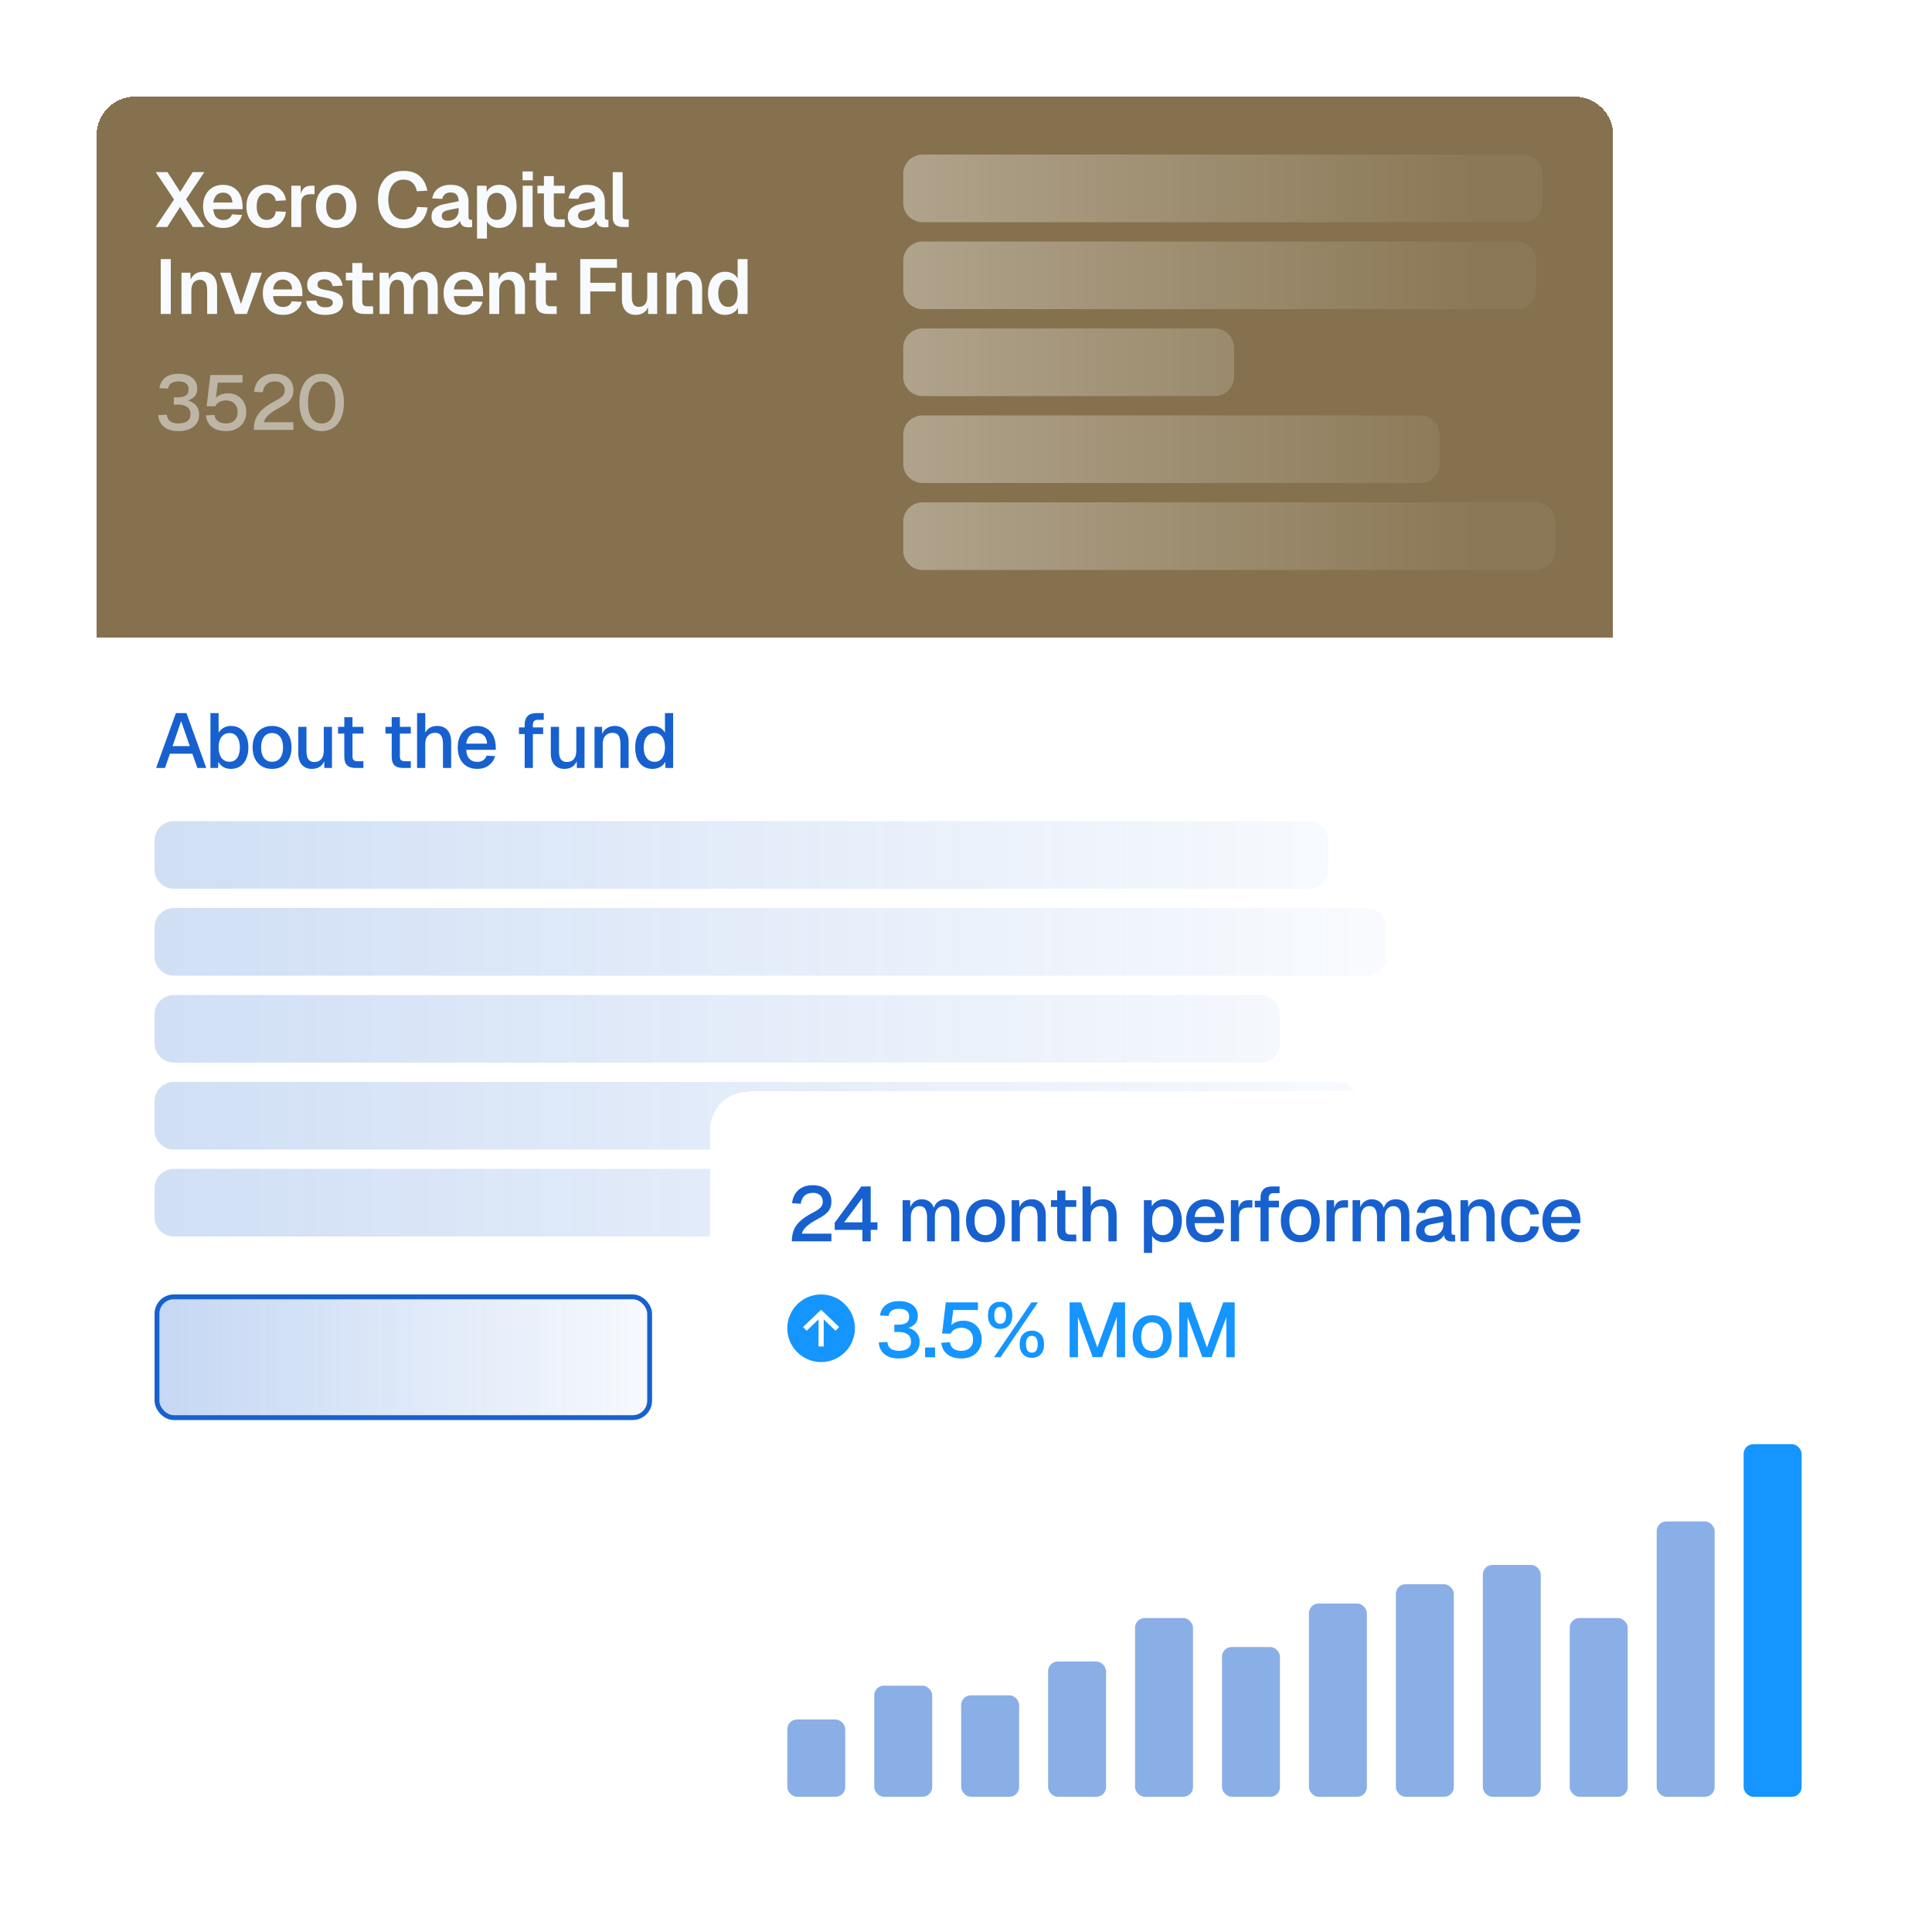 <svg width="400" height="400" viewBox="0 0 400 400" fill="none" xmlns="http://www.w3.org/2000/svg">
<g clip-path="url(#clip0_192_764)">
<g filter="url(#filter0_d_192_764)">
<path d="M16 24C16 19.582 19.582 16 24 16H322C326.418 16 330 19.582 330 24V128H16V24Z" fill="#85714D" shape-rendering="crispEdges"/>
<path d="M28.208 43L32.032 37.304L28.24 31.64H30.672L33.312 35.72L35.888 31.64H38.304L34.528 37.272L38.352 43H35.936L33.28 38.856L30.624 43H28.208ZM42.23 43.192C41.377 43.192 40.636 43.011 40.006 42.648C39.377 42.275 38.892 41.752 38.55 41.08C38.209 40.408 38.038 39.624 38.038 38.728C38.038 37.832 38.209 37.053 38.55 36.392C38.892 35.72 39.372 35.197 39.99 34.824C40.62 34.451 41.35 34.264 42.182 34.264C42.993 34.264 43.702 34.445 44.31 34.808C44.929 35.171 45.404 35.693 45.734 36.376C46.065 37.059 46.23 37.88 46.23 38.84V39.304H40.166C40.209 40.051 40.412 40.616 40.774 41C41.148 41.373 41.638 41.56 42.246 41.56C42.705 41.56 43.084 41.459 43.382 41.256C43.692 41.043 43.905 40.749 44.022 40.376L46.118 40.504C45.884 41.336 45.42 41.992 44.726 42.472C44.044 42.952 43.212 43.192 42.23 43.192ZM40.166 37.928H44.118C44.076 37.235 43.878 36.723 43.526 36.392C43.174 36.051 42.726 35.88 42.182 35.88C41.638 35.88 41.185 36.056 40.822 36.408C40.47 36.76 40.252 37.267 40.166 37.928ZM51.223 43.192C50.37 43.192 49.629 43.011 48.999 42.648C48.37 42.275 47.879 41.752 47.527 41.08C47.186 40.408 47.015 39.624 47.015 38.728C47.015 37.832 47.186 37.053 47.527 36.392C47.879 35.72 48.37 35.197 48.999 34.824C49.629 34.451 50.37 34.264 51.223 34.264C51.949 34.264 52.594 34.392 53.159 34.648C53.725 34.904 54.183 35.272 54.535 35.752C54.898 36.221 55.122 36.797 55.207 37.48L53.095 37.592C53.01 37.048 52.797 36.637 52.455 36.36C52.125 36.072 51.714 35.928 51.223 35.928C50.562 35.928 50.05 36.179 49.687 36.68C49.325 37.171 49.143 37.853 49.143 38.728C49.143 39.613 49.325 40.301 49.687 40.792C50.05 41.283 50.562 41.528 51.223 41.528C51.725 41.528 52.141 41.384 52.471 41.096C52.813 40.808 53.021 40.36 53.095 39.752L55.207 39.848C55.122 40.531 54.903 41.123 54.551 41.624C54.199 42.125 53.741 42.515 53.175 42.792C52.61 43.059 51.959 43.192 51.223 43.192ZM56.316 43V34.456H58.236L58.316 36.824L58.14 36.792C58.268 35.971 58.508 35.379 58.86 35.016C59.223 34.643 59.714 34.456 60.332 34.456H61.116V36.216H60.316C59.879 36.216 59.516 36.28 59.228 36.408C58.94 36.536 58.722 36.739 58.572 37.016C58.434 37.283 58.364 37.635 58.364 38.072V43H56.316ZM65.615 43.192C64.772 43.192 64.031 43.011 63.391 42.648C62.761 42.275 62.27 41.752 61.919 41.08C61.577 40.408 61.407 39.624 61.407 38.728C61.407 37.821 61.577 37.037 61.919 36.376C62.27 35.704 62.761 35.187 63.391 34.824C64.031 34.451 64.772 34.264 65.615 34.264C66.457 34.264 67.193 34.451 67.823 34.824C68.452 35.187 68.937 35.704 69.278 36.376C69.63 37.037 69.806 37.821 69.806 38.728C69.806 39.624 69.63 40.408 69.278 41.08C68.937 41.752 68.452 42.275 67.823 42.648C67.193 43.011 66.457 43.192 65.615 43.192ZM65.615 41.528C66.276 41.528 66.782 41.283 67.135 40.792C67.497 40.301 67.678 39.613 67.678 38.728C67.678 37.853 67.497 37.171 67.135 36.68C66.782 36.179 66.276 35.928 65.615 35.928C64.953 35.928 64.441 36.179 64.079 36.68C63.716 37.171 63.535 37.853 63.535 38.728C63.535 39.613 63.716 40.301 64.079 40.792C64.441 41.283 64.953 41.528 65.615 41.528ZM79.516 43.256C78.482 43.256 77.57 43.021 76.78 42.552C75.991 42.072 75.372 41.395 74.924 40.52C74.476 39.635 74.252 38.573 74.252 37.336C74.252 36.12 74.471 35.069 74.908 34.184C75.346 33.288 75.959 32.6 76.748 32.12C77.538 31.629 78.466 31.384 79.532 31.384C80.983 31.384 82.108 31.747 82.908 32.472C83.708 33.187 84.231 34.189 84.476 35.48L82.3 35.592C82.162 34.845 81.863 34.259 81.404 33.832C80.946 33.405 80.322 33.192 79.532 33.192C78.892 33.192 78.338 33.363 77.868 33.704C77.399 34.045 77.036 34.525 76.78 35.144C76.524 35.763 76.396 36.493 76.396 37.336C76.396 38.189 76.524 38.925 76.78 39.544C77.047 40.152 77.415 40.621 77.884 40.952C78.354 41.283 78.898 41.448 79.516 41.448C80.359 41.448 81.01 41.219 81.468 40.76C81.938 40.291 82.236 39.651 82.364 38.84L84.54 38.952C84.391 39.837 84.103 40.605 83.676 41.256C83.25 41.896 82.684 42.392 81.98 42.744C81.287 43.085 80.466 43.256 79.516 43.256ZM88.313 43.192C87.417 43.192 86.697 42.989 86.153 42.584C85.609 42.168 85.337 41.592 85.337 40.856C85.337 40.12 85.567 39.544 86.025 39.128C86.484 38.712 87.183 38.413 88.121 38.232L90.953 37.672C90.953 37.064 90.814 36.611 90.537 36.312C90.26 36.003 89.849 35.848 89.305 35.848C88.814 35.848 88.425 35.965 88.137 36.2C87.86 36.424 87.668 36.749 87.561 37.176L85.481 37.08C85.652 36.173 86.068 35.48 86.729 35C87.391 34.509 88.249 34.264 89.305 34.264C90.521 34.264 91.439 34.573 92.057 35.192C92.686 35.8 93.001 36.675 93.001 37.816V40.92C93.001 41.144 93.038 41.299 93.113 41.384C93.198 41.469 93.321 41.512 93.481 41.512H93.753V43C93.689 43.021 93.582 43.037 93.433 43.048C93.294 43.059 93.15 43.064 93.001 43.064C92.649 43.064 92.335 43.011 92.057 42.904C91.78 42.787 91.567 42.589 91.417 42.312C91.268 42.024 91.193 41.635 91.193 41.144L91.369 41.272C91.284 41.645 91.097 41.981 90.809 42.28C90.532 42.568 90.18 42.792 89.753 42.952C89.326 43.112 88.847 43.192 88.313 43.192ZM88.729 41.704C89.188 41.704 89.582 41.613 89.913 41.432C90.244 41.251 90.5 41 90.681 40.68C90.862 40.36 90.953 39.981 90.953 39.544V39.064L88.745 39.512C88.287 39.608 87.956 39.752 87.753 39.944C87.561 40.125 87.465 40.365 87.465 40.664C87.465 40.995 87.572 41.251 87.785 41.432C88.009 41.613 88.324 41.704 88.729 41.704ZM94.763 45.4V34.456H96.731L96.779 36.28L96.571 36.184C96.784 35.555 97.131 35.08 97.611 34.76C98.102 34.429 98.672 34.264 99.323 34.264C100.134 34.264 100.806 34.467 101.339 34.872C101.883 35.277 102.288 35.816 102.555 36.488C102.822 37.16 102.955 37.907 102.955 38.728C102.955 39.549 102.816 40.296 102.539 40.968C102.272 41.64 101.867 42.179 101.323 42.584C100.79 42.989 100.118 43.192 99.307 43.192C98.88 43.192 98.481 43.117 98.107 42.968C97.745 42.819 97.43 42.605 97.163 42.328C96.907 42.051 96.726 41.725 96.619 41.352L96.811 41.192V45.4H94.763ZM98.827 41.528C99.446 41.528 99.931 41.283 100.283 40.792C100.646 40.291 100.827 39.603 100.827 38.728C100.827 37.853 100.646 37.171 100.283 36.68C99.931 36.179 99.446 35.928 98.827 35.928C98.411 35.928 98.054 36.035 97.755 36.248C97.457 36.451 97.222 36.76 97.051 37.176C96.891 37.592 96.811 38.109 96.811 38.728C96.811 39.347 96.891 39.864 97.051 40.28C97.211 40.696 97.441 41.011 97.739 41.224C98.049 41.427 98.411 41.528 98.827 41.528ZM104.224 43V34.456H106.272V43H104.224ZM104.192 33.32V31.496H106.32V33.32H104.192ZM111.094 43C110.241 43 109.611 42.803 109.206 42.408C108.811 42.013 108.614 41.395 108.614 40.552V32.456H110.662V40.36C110.662 40.755 110.747 41.032 110.918 41.192C111.089 41.341 111.355 41.416 111.718 41.416H112.918V43H111.094ZM107.27 36.04V34.456H112.918V36.04H107.27ZM116.533 43.192C115.637 43.192 114.917 42.989 114.373 42.584C113.829 42.168 113.557 41.592 113.557 40.856C113.557 40.12 113.786 39.544 114.245 39.128C114.704 38.712 115.402 38.413 116.341 38.232L119.173 37.672C119.173 37.064 119.034 36.611 118.757 36.312C118.48 36.003 118.069 35.848 117.525 35.848C117.034 35.848 116.645 35.965 116.357 36.2C116.08 36.424 115.888 36.749 115.781 37.176L113.701 37.08C113.872 36.173 114.288 35.48 114.949 35C115.61 34.509 116.469 34.264 117.525 34.264C118.741 34.264 119.658 34.573 120.277 35.192C120.906 35.8 121.221 36.675 121.221 37.816V40.92C121.221 41.144 121.258 41.299 121.333 41.384C121.418 41.469 121.541 41.512 121.701 41.512H121.973V43C121.909 43.021 121.802 43.037 121.653 43.048C121.514 43.059 121.37 43.064 121.221 43.064C120.869 43.064 120.554 43.011 120.277 42.904C120 42.787 119.786 42.589 119.637 42.312C119.488 42.024 119.413 41.635 119.413 41.144L119.589 41.272C119.504 41.645 119.317 41.981 119.029 42.28C118.752 42.568 118.4 42.792 117.973 42.952C117.546 43.112 117.066 43.192 116.533 43.192ZM116.949 41.704C117.408 41.704 117.802 41.613 118.133 41.432C118.464 41.251 118.72 41 118.901 40.68C119.082 40.36 119.173 39.981 119.173 39.544V39.064L116.965 39.512C116.506 39.608 116.176 39.752 115.973 39.944C115.781 40.125 115.685 40.365 115.685 40.664C115.685 40.995 115.792 41.251 116.005 41.432C116.229 41.613 116.544 41.704 116.949 41.704ZM124.906 43C124.287 43 123.791 42.84 123.418 42.52C123.045 42.2 122.858 41.688 122.858 40.984V31.64H124.906V40.776C124.906 40.989 124.959 41.149 125.066 41.256C125.183 41.363 125.343 41.416 125.546 41.416H126.17V43H124.906ZM29.28 61V49.64H31.36V61H29.28ZM33.566 61V52.456H35.422L35.502 54.856L35.262 54.76C35.347 54.163 35.523 53.683 35.79 53.32C36.056 52.957 36.382 52.691 36.766 52.52C37.15 52.349 37.571 52.264 38.03 52.264C38.659 52.264 39.187 52.403 39.614 52.68C40.051 52.957 40.382 53.341 40.606 53.832C40.83 54.312 40.942 54.872 40.942 55.512V61H38.894V56.168C38.894 55.688 38.846 55.283 38.75 54.952C38.654 54.621 38.494 54.371 38.27 54.2C38.056 54.019 37.768 53.928 37.406 53.928C36.862 53.928 36.424 54.12 36.094 54.504C35.774 54.888 35.614 55.443 35.614 56.168V61H33.566ZM44.675 61L41.555 52.456H43.715L45.891 58.936L48.067 52.456H50.227L47.107 61H44.675ZM54.606 61.192C53.753 61.192 53.011 61.011 52.382 60.648C51.753 60.275 51.267 59.752 50.926 59.08C50.585 58.408 50.414 57.624 50.414 56.728C50.414 55.832 50.585 55.053 50.926 54.392C51.267 53.72 51.747 53.197 52.366 52.824C52.995 52.451 53.726 52.264 54.558 52.264C55.369 52.264 56.078 52.445 56.686 52.808C57.305 53.171 57.779 53.693 58.11 54.376C58.441 55.059 58.606 55.88 58.606 56.84V57.304H52.542C52.585 58.051 52.787 58.616 53.15 59C53.523 59.373 54.014 59.56 54.622 59.56C55.081 59.56 55.459 59.459 55.758 59.256C56.067 59.043 56.281 58.749 56.398 58.376L58.494 58.504C58.259 59.336 57.795 59.992 57.102 60.472C56.419 60.952 55.587 61.192 54.606 61.192ZM52.542 55.928H56.494C56.451 55.235 56.254 54.723 55.902 54.392C55.55 54.051 55.102 53.88 54.558 53.88C54.014 53.88 53.561 54.056 53.198 54.408C52.846 54.76 52.627 55.267 52.542 55.928ZM63.359 61.192C62.516 61.192 61.807 61.069 61.231 60.824C60.666 60.579 60.228 60.237 59.919 59.8C59.609 59.363 59.434 58.867 59.391 58.312L61.487 58.216C61.562 58.664 61.748 59.011 62.047 59.256C62.346 59.501 62.788 59.624 63.375 59.624C63.855 59.624 64.228 59.549 64.495 59.4C64.772 59.24 64.911 58.995 64.911 58.664C64.911 58.472 64.863 58.312 64.767 58.184C64.671 58.056 64.49 57.944 64.223 57.848C63.956 57.752 63.562 57.656 63.039 57.56C62.164 57.411 61.476 57.229 60.975 57.016C60.474 56.792 60.116 56.515 59.903 56.184C59.7 55.853 59.599 55.443 59.599 54.952C59.599 54.152 59.903 53.507 60.511 53.016C61.13 52.515 62.031 52.264 63.215 52.264C63.983 52.264 64.628 52.392 65.151 52.648C65.674 52.893 66.079 53.235 66.367 53.672C66.665 54.099 66.852 54.589 66.927 55.144L64.863 55.24C64.809 54.952 64.713 54.701 64.575 54.488C64.436 54.275 64.249 54.115 64.015 54.008C63.78 53.891 63.503 53.832 63.183 53.832C62.703 53.832 62.34 53.928 62.095 54.12C61.849 54.312 61.727 54.568 61.727 54.888C61.727 55.112 61.78 55.299 61.887 55.448C62.004 55.597 62.191 55.72 62.447 55.816C62.703 55.901 63.044 55.981 63.471 56.056C64.367 56.195 65.071 56.376 65.583 56.6C66.106 56.813 66.474 57.091 66.687 57.432C66.911 57.763 67.023 58.163 67.023 58.632C67.023 59.176 66.868 59.64 66.559 60.024C66.26 60.408 65.834 60.701 65.279 60.904C64.735 61.096 64.095 61.192 63.359 61.192ZM71.428 61C70.575 61 69.946 60.803 69.54 60.408C69.146 60.013 68.948 59.395 68.948 58.552V50.456H70.996V58.36C70.996 58.755 71.082 59.032 71.252 59.192C71.423 59.341 71.69 59.416 72.052 59.416H73.252V61H71.428ZM67.604 54.04V52.456H73.252V54.04H67.604ZM74.591 61V52.456H76.447L76.511 54.552L76.319 54.456C76.415 53.997 76.58 53.608 76.815 53.288C77.06 52.957 77.353 52.707 77.695 52.536C78.047 52.355 78.431 52.264 78.847 52.264C79.572 52.264 80.159 52.472 80.607 52.888C81.055 53.293 81.337 53.853 81.455 54.568H81.183C81.279 54.067 81.444 53.651 81.679 53.32C81.913 52.979 82.207 52.717 82.559 52.536C82.921 52.355 83.327 52.264 83.775 52.264C84.361 52.264 84.868 52.392 85.295 52.648C85.721 52.893 86.047 53.256 86.271 53.736C86.505 54.216 86.623 54.808 86.623 55.512V61H84.575V56.04C84.575 55.336 84.452 54.808 84.207 54.456C83.972 54.104 83.609 53.928 83.119 53.928C82.788 53.928 82.505 54.013 82.271 54.184C82.036 54.355 81.855 54.605 81.727 54.936C81.609 55.256 81.551 55.645 81.551 56.104V61H79.647V56.104C79.647 55.4 79.54 54.861 79.327 54.488C79.113 54.115 78.745 53.928 78.223 53.928C77.892 53.928 77.609 54.013 77.375 54.184C77.151 54.355 76.969 54.605 76.831 54.936C76.703 55.256 76.639 55.645 76.639 56.104V61H74.591ZM92.029 61.192C91.176 61.192 90.434 61.011 89.805 60.648C89.176 60.275 88.691 59.752 88.349 59.08C88.008 58.408 87.837 57.624 87.837 56.728C87.837 55.832 88.008 55.053 88.349 54.392C88.691 53.72 89.171 53.197 89.789 52.824C90.418 52.451 91.149 52.264 91.981 52.264C92.792 52.264 93.501 52.445 94.109 52.808C94.728 53.171 95.203 53.693 95.533 54.376C95.864 55.059 96.029 55.88 96.029 56.84V57.304H89.965C90.008 58.051 90.21 58.616 90.573 59C90.947 59.373 91.437 59.56 92.045 59.56C92.504 59.56 92.882 59.459 93.181 59.256C93.49 59.043 93.704 58.749 93.821 58.376L95.917 58.504C95.683 59.336 95.219 59.992 94.525 60.472C93.843 60.952 93.01 61.192 92.029 61.192ZM89.965 55.928H93.917C93.874 55.235 93.677 54.723 93.325 54.392C92.973 54.051 92.525 53.88 91.981 53.88C91.437 53.88 90.984 54.056 90.621 54.408C90.269 54.76 90.05 55.267 89.965 55.928ZM97.31 61V52.456H99.166L99.246 54.856L99.006 54.76C99.091 54.163 99.267 53.683 99.534 53.32C99.801 52.957 100.126 52.691 100.51 52.52C100.894 52.349 101.315 52.264 101.774 52.264C102.403 52.264 102.931 52.403 103.358 52.68C103.795 52.957 104.126 53.341 104.35 53.832C104.574 54.312 104.686 54.872 104.686 55.512V61H102.638V56.168C102.638 55.688 102.59 55.283 102.494 54.952C102.398 54.621 102.238 54.371 102.014 54.2C101.801 54.019 101.513 53.928 101.15 53.928C100.606 53.928 100.169 54.12 99.838 54.504C99.518 54.888 99.358 55.443 99.358 56.168V61H97.31ZM109.43 61C108.576 61 107.947 60.803 107.542 60.408C107.147 60.013 106.95 59.395 106.95 58.552V50.456H108.998V58.36C108.998 58.755 109.083 59.032 109.254 59.192C109.424 59.341 109.691 59.416 110.054 59.416H111.254V61H109.43ZM105.606 54.04V52.456H111.254V54.04H105.606ZM116.135 61V49.64H123.735V51.448H117.079L118.215 50.28V55.496L117.079 54.552H123.447V56.344H117.079L118.215 55.4V61H116.135ZM127.58 61.192C126.716 61.192 126.028 60.909 125.516 60.344C125.015 59.768 124.764 58.973 124.764 57.96V52.456H126.812V57.448C126.812 58.163 126.93 58.691 127.164 59.032C127.41 59.363 127.778 59.528 128.268 59.528C128.823 59.528 129.25 59.347 129.548 58.984C129.858 58.611 130.012 58.072 130.012 57.368V52.456H132.06V61H130.188L130.14 58.648L130.396 58.728C130.268 59.539 129.964 60.152 129.484 60.568C129.004 60.984 128.37 61.192 127.58 61.192ZM133.991 61V52.456H135.847L135.927 54.856L135.687 54.76C135.773 54.163 135.949 53.683 136.215 53.32C136.482 52.957 136.807 52.691 137.191 52.52C137.575 52.349 137.997 52.264 138.455 52.264C139.085 52.264 139.613 52.403 140.039 52.68C140.477 52.957 140.807 53.341 141.031 53.832C141.255 54.312 141.367 54.872 141.367 55.512V61H139.319V56.168C139.319 55.688 139.271 55.283 139.175 54.952C139.079 54.621 138.919 54.371 138.695 54.2C138.482 54.019 138.194 53.928 137.831 53.928C137.287 53.928 136.85 54.12 136.519 54.504C136.199 54.888 136.039 55.443 136.039 56.168V61H133.991ZM146.117 61.192C145.392 61.192 144.763 61.011 144.229 60.648C143.707 60.285 143.301 59.768 143.013 59.096C142.725 58.424 142.581 57.635 142.581 56.728C142.581 55.821 142.725 55.032 143.013 54.36C143.301 53.688 143.712 53.171 144.245 52.808C144.779 52.445 145.403 52.264 146.117 52.264C146.715 52.264 147.237 52.387 147.685 52.632C148.144 52.877 148.491 53.224 148.725 53.672V49.64H150.773V61H148.821L148.773 59.736C148.539 60.195 148.187 60.552 147.717 60.808C147.248 61.064 146.715 61.192 146.117 61.192ZM146.741 59.528C147.168 59.528 147.525 59.421 147.813 59.208C148.112 58.995 148.336 58.68 148.485 58.264C148.645 57.837 148.725 57.325 148.725 56.728C148.725 56.12 148.645 55.608 148.485 55.192C148.336 54.776 148.112 54.461 147.813 54.248C147.525 54.035 147.168 53.928 146.741 53.928C146.123 53.928 145.627 54.179 145.253 54.68C144.891 55.171 144.709 55.853 144.709 56.728C144.709 57.581 144.891 58.264 145.253 58.776C145.627 59.277 146.123 59.528 146.741 59.528Z" fill="#F7FAFF"/>
<path opacity="0.5" d="M32.944 85.256C31.632 85.256 30.619 84.952 29.904 84.344C29.2 83.736 28.821 82.936 28.768 81.944L30.544 81.848C30.608 82.499 30.853 82.968 31.28 83.256C31.717 83.533 32.272 83.672 32.944 83.672C33.392 83.672 33.803 83.613 34.176 83.496C34.56 83.368 34.864 83.165 35.088 82.888C35.323 82.6 35.44 82.227 35.44 81.768C35.44 81.085 35.211 80.584 34.752 80.264C34.293 79.933 33.685 79.768 32.928 79.768H31.984V78.264H32.928C33.536 78.264 34.043 78.141 34.448 77.896C34.853 77.651 35.056 77.224 35.056 76.616C35.056 76.083 34.885 75.677 34.544 75.4C34.203 75.112 33.68 74.968 32.976 74.968C32.293 74.968 31.776 75.101 31.424 75.368C31.072 75.635 30.864 75.997 30.8 76.456L29.024 76.36C29.131 75.464 29.52 74.744 30.192 74.2C30.875 73.656 31.803 73.384 32.976 73.384C33.787 73.384 34.48 73.512 35.056 73.768C35.632 74.013 36.075 74.371 36.384 74.84C36.693 75.309 36.848 75.859 36.848 76.488C36.848 77.181 36.624 77.747 36.176 78.184C35.739 78.621 35.093 78.92 34.24 79.08V78.792C35.168 78.909 35.899 79.24 36.432 79.784C36.965 80.317 37.232 81 37.232 81.832C37.232 82.547 37.051 83.165 36.688 83.688C36.325 84.2 35.824 84.589 35.184 84.856C34.544 85.123 33.797 85.256 32.944 85.256ZM42.784 85.256C41.941 85.256 41.221 85.123 40.624 84.856C40.027 84.579 39.557 84.195 39.216 83.704C38.875 83.213 38.677 82.648 38.624 82.008L40.4 81.896C40.485 82.493 40.736 82.941 41.152 83.24C41.579 83.528 42.123 83.672 42.784 83.672C43.531 83.672 44.117 83.464 44.544 83.048C44.981 82.632 45.2 82.051 45.2 81.304C45.2 80.813 45.099 80.392 44.896 80.04C44.704 79.677 44.427 79.4 44.064 79.208C43.701 79.005 43.269 78.904 42.768 78.904C42.267 78.904 41.819 79.011 41.424 79.224C41.029 79.437 40.747 79.731 40.576 80.104H38.784L39.552 73.64H46.208V75.224H41.088L40.608 79.112L40.336 78.872C40.517 78.552 40.747 78.291 41.024 78.088C41.301 77.875 41.621 77.715 41.984 77.608C42.357 77.491 42.752 77.432 43.168 77.432C43.936 77.432 44.603 77.597 45.168 77.928C45.744 78.259 46.192 78.717 46.512 79.304C46.832 79.891 46.992 80.557 46.992 81.304C46.992 82.083 46.816 82.771 46.464 83.368C46.112 83.965 45.621 84.429 44.992 84.76C44.363 85.091 43.627 85.256 42.784 85.256ZM48.554 85C48.554 84.147 48.682 83.384 48.938 82.712C49.194 82.04 49.631 81.416 50.25 80.84C50.869 80.264 51.722 79.688 52.81 79.112C53.333 78.845 53.749 78.6 54.058 78.376C54.378 78.141 54.607 77.901 54.746 77.656C54.885 77.411 54.954 77.112 54.954 76.76C54.954 76.397 54.874 76.088 54.714 75.832C54.565 75.565 54.341 75.357 54.042 75.208C53.743 75.048 53.365 74.968 52.906 74.968C52.181 74.968 51.605 75.165 51.178 75.56C50.762 75.944 50.501 76.499 50.394 77.224L48.602 77.112C48.73 75.971 49.162 75.064 49.898 74.392C50.645 73.72 51.647 73.384 52.906 73.384C53.717 73.384 54.405 73.528 54.97 73.816C55.546 74.093 55.983 74.483 56.282 74.984C56.591 75.485 56.746 76.067 56.746 76.728C56.746 77.304 56.65 77.8 56.458 78.216C56.266 78.632 55.946 79.021 55.498 79.384C55.05 79.736 54.442 80.115 53.674 80.52C52.693 81.043 51.951 81.56 51.45 82.072C50.949 82.573 50.682 83.021 50.65 83.416H56.746V85H48.554ZM62.588 85.256C61.65 85.256 60.834 85.016 60.14 84.536C59.447 84.056 58.914 83.373 58.54 82.488C58.167 81.603 57.98 80.552 57.98 79.336C57.98 78.12 58.167 77.069 58.54 76.184C58.924 75.288 59.458 74.6 60.14 74.12C60.834 73.629 61.65 73.384 62.588 73.384C63.538 73.384 64.354 73.629 65.036 74.12C65.73 74.6 66.263 75.283 66.636 76.168C67.02 77.053 67.212 78.109 67.212 79.336C67.212 80.552 67.026 81.603 66.652 82.488C66.279 83.373 65.746 84.056 65.052 84.536C64.359 85.016 63.538 85.256 62.588 85.256ZM62.588 83.672C63.495 83.672 64.194 83.299 64.684 82.552C65.175 81.805 65.42 80.733 65.42 79.336C65.42 78.397 65.308 77.603 65.084 76.952C64.871 76.301 64.551 75.811 64.124 75.48C63.708 75.139 63.196 74.968 62.588 74.968C61.991 74.968 61.479 75.139 61.052 75.48C60.636 75.811 60.316 76.301 60.092 76.952C59.879 77.603 59.772 78.397 59.772 79.336C59.772 80.733 60.018 81.805 60.508 82.552C60.999 83.299 61.692 83.672 62.588 83.672Z" fill="#F7FAFF"/>
<path opacity="0.35" fill-rule="evenodd" clip-rule="evenodd" d="M183 32C183 29.791 184.791 28 187 28H311.34C313.549 28 315.34 29.791 315.34 32V38C315.34 40.209 313.549 42 311.34 42H187C184.791 42 183 40.209 183 38V32ZM183 86C183 83.791 184.791 82 187 82H290.059C292.268 82 294.059 83.791 294.059 86V92C294.059 94.209 292.268 96 290.059 96H187C184.791 96 183 94.209 183 92V86ZM187 46C184.791 46 183 47.791 183 50V56C183 58.209 184.791 60 187 60H310.01C312.219 60 314.01 58.209 314.01 56V50C314.01 47.791 312.219 46 310.01 46H187ZM183 104C183 101.791 184.791 100 187 100H314C316.209 100 318 101.791 318 104V110C318 112.209 316.209 114 314 114H187C184.791 114 183 112.209 183 110V104ZM187 64C184.791 64 183 65.791 183 68V74C183 76.209 184.791 78 187 78H247.498C249.707 78 251.498 76.209 251.498 74V68C251.498 65.791 249.707 64 247.498 64H187Z" fill="url(#paint0_linear_192_764)"/>
</g>
<g filter="url(#filter1_d_192_764)">
<path d="M16 128H330V312C330 316.418 326.418 320 322 320H24C19.582 320 16 316.418 16 312V128Z" fill="white" shape-rendering="crispEdges"/>
<path d="M28.32 155L32.416 143.64H34.608L38.704 155H36.864L35.824 152.04H31.184L30.16 155H28.32ZM31.728 150.472H35.296L33.504 145.288L31.728 150.472ZM43.807 155.192C43.221 155.192 42.698 155.064 42.239 154.808C41.791 154.541 41.445 154.179 41.2 153.72L41.151 155H39.568V143.64H41.264V147.688C41.487 147.315 41.818 146.989 42.255 146.712C42.703 146.435 43.221 146.296 43.807 146.296C44.544 146.296 45.184 146.477 45.727 146.84C46.272 147.203 46.688 147.72 46.975 148.392C47.274 149.053 47.423 149.837 47.423 150.744C47.423 151.651 47.274 152.44 46.975 153.112C46.688 153.773 46.272 154.285 45.727 154.648C45.184 155.011 44.544 155.192 43.807 155.192ZM43.535 153.72C44.186 153.72 44.703 153.459 45.087 152.936C45.471 152.403 45.663 151.672 45.663 150.744C45.663 149.816 45.471 149.091 45.087 148.568C44.703 148.035 44.191 147.768 43.551 147.768C43.072 147.768 42.661 147.885 42.319 148.12C41.978 148.355 41.717 148.696 41.535 149.144C41.354 149.581 41.264 150.115 41.264 150.744C41.264 151.352 41.354 151.88 41.535 152.328C41.717 152.776 41.978 153.123 42.319 153.368C42.661 153.603 43.066 153.72 43.535 153.72ZM52.33 155.192C51.519 155.192 50.81 155.011 50.202 154.648C49.594 154.285 49.124 153.768 48.794 153.096C48.463 152.424 48.298 151.64 48.298 150.744C48.298 149.837 48.463 149.053 48.794 148.392C49.124 147.731 49.594 147.219 50.202 146.856C50.81 146.483 51.519 146.296 52.33 146.296C53.14 146.296 53.85 146.483 54.458 146.856C55.066 147.219 55.535 147.731 55.866 148.392C56.196 149.053 56.362 149.837 56.362 150.744C56.362 151.64 56.196 152.424 55.866 153.096C55.535 153.768 55.066 154.285 54.458 154.648C53.85 155.011 53.14 155.192 52.33 155.192ZM52.33 153.72C53.055 153.72 53.615 153.459 54.01 152.936C54.404 152.403 54.602 151.672 54.602 150.744C54.602 149.816 54.404 149.091 54.01 148.568C53.615 148.035 53.055 147.768 52.33 147.768C51.615 147.768 51.055 148.035 50.65 148.568C50.255 149.091 50.058 149.816 50.058 150.744C50.058 151.672 50.255 152.403 50.65 152.936C51.055 153.459 51.615 153.72 52.33 153.72ZM60.556 155.192C59.702 155.192 59.02 154.909 58.508 154.344C58.006 153.768 57.756 152.973 57.756 151.96V146.488H59.452V151.528C59.452 152.296 59.585 152.861 59.852 153.224C60.118 153.587 60.524 153.768 61.068 153.768C61.686 153.768 62.166 153.571 62.508 153.176C62.86 152.771 63.036 152.205 63.036 151.48V146.488H64.732V155H63.148L63.116 152.776L63.356 152.872C63.206 153.619 62.892 154.195 62.412 154.6C61.932 154.995 61.313 155.192 60.556 155.192ZM69.653 155C68.842 155 68.245 154.813 67.861 154.44C67.477 154.067 67.285 153.485 67.285 152.696V144.488H68.981V152.568C68.981 152.963 69.066 153.235 69.237 153.384C69.407 153.533 69.669 153.608 70.021 153.608H71.237V155H69.653ZM65.989 147.88V146.488H71.237V147.88H65.989ZM79.466 155C78.655 155 78.058 154.813 77.674 154.44C77.29 154.067 77.098 153.485 77.098 152.696V144.488H78.794V152.568C78.794 152.963 78.879 153.235 79.05 153.384C79.221 153.533 79.482 153.608 79.834 153.608H81.05V155H79.466ZM75.802 147.88V146.488H81.05V147.88H75.802ZM82.351 155V143.64H84.047V148.408L83.839 148.376C83.935 147.896 84.111 147.507 84.367 147.208C84.623 146.899 84.937 146.669 85.311 146.52C85.684 146.371 86.095 146.296 86.543 146.296C87.161 146.296 87.684 146.435 88.111 146.712C88.537 146.979 88.857 147.357 89.071 147.848C89.295 148.339 89.407 148.899 89.407 149.528V155H87.711V149.976C87.711 149.208 87.577 148.643 87.311 148.28C87.055 147.907 86.649 147.72 86.095 147.72C85.476 147.72 84.98 147.917 84.607 148.312C84.233 148.696 84.047 149.261 84.047 150.008V155H82.351ZM94.8 155.192C93.968 155.192 93.248 155.011 92.64 154.648C92.043 154.285 91.579 153.768 91.248 153.096C90.928 152.424 90.768 151.64 90.768 150.744C90.768 149.848 90.928 149.069 91.248 148.408C91.579 147.736 92.043 147.219 92.64 146.856C93.238 146.483 93.942 146.296 94.752 146.296C95.52 146.296 96.198 146.477 96.784 146.84C97.371 147.192 97.824 147.704 98.144 148.376C98.475 149.048 98.64 149.859 98.64 150.808V151.24H92.528C92.571 152.072 92.79 152.696 93.184 153.112C93.59 153.528 94.134 153.736 94.816 153.736C95.318 153.736 95.734 153.619 96.064 153.384C96.395 153.149 96.624 152.835 96.752 152.44L98.512 152.552C98.288 153.341 97.846 153.981 97.184 154.472C96.534 154.952 95.739 155.192 94.8 155.192ZM92.528 149.96H96.848C96.795 149.203 96.576 148.643 96.192 148.28C95.819 147.917 95.339 147.736 94.752 147.736C94.144 147.736 93.643 147.928 93.248 148.312C92.864 148.685 92.624 149.235 92.528 149.96ZM104.63 155V145.944C104.63 145.24 104.827 144.68 105.222 144.264C105.616 143.848 106.235 143.64 107.078 143.64H108.582V145.032H107.302C106.971 145.032 106.726 145.123 106.566 145.304C106.406 145.475 106.326 145.72 106.326 146.04V155H104.63ZM103.446 147.976V146.6H108.454V147.976H103.446ZM112.839 155.192C111.986 155.192 111.303 154.909 110.791 154.344C110.29 153.768 110.039 152.973 110.039 151.96V146.488H111.735V151.528C111.735 152.296 111.869 152.861 112.135 153.224C112.402 153.587 112.807 153.768 113.351 153.768C113.97 153.768 114.45 153.571 114.791 153.176C115.143 152.771 115.319 152.205 115.319 151.48V146.488H117.015V155H115.431L115.399 152.776L115.639 152.872C115.49 153.619 115.175 154.195 114.695 154.6C114.215 154.995 113.597 155.192 112.839 155.192ZM119.094 155V146.488H120.646L120.71 148.76L120.502 148.648C120.598 148.093 120.78 147.645 121.046 147.304C121.313 146.963 121.638 146.712 122.022 146.552C122.406 146.381 122.822 146.296 123.27 146.296C123.91 146.296 124.438 146.44 124.854 146.728C125.281 147.005 125.601 147.389 125.814 147.88C126.038 148.36 126.15 148.909 126.15 149.528V155H124.454V150.04C124.454 149.539 124.401 149.117 124.294 148.776C124.188 148.435 124.012 148.173 123.766 147.992C123.521 147.811 123.201 147.72 122.806 147.72C122.209 147.72 121.724 147.917 121.35 148.312C120.977 148.707 120.79 149.283 120.79 150.04V155H119.094ZM131.064 155.192C130.339 155.192 129.704 155.011 129.16 154.648C128.627 154.285 128.216 153.773 127.928 153.112C127.651 152.44 127.512 151.651 127.512 150.744C127.512 149.837 127.656 149.053 127.944 148.392C128.232 147.72 128.643 147.203 129.176 146.84C129.709 146.477 130.339 146.296 131.064 146.296C131.651 146.296 132.173 146.419 132.632 146.664C133.091 146.909 133.437 147.251 133.672 147.688V143.64H135.368V155H133.784L133.736 153.72C133.501 154.179 133.144 154.541 132.664 154.808C132.195 155.064 131.661 155.192 131.064 155.192ZM131.512 153.72C131.971 153.72 132.36 153.603 132.68 153.368C133 153.133 133.245 152.792 133.416 152.344C133.587 151.896 133.672 151.363 133.672 150.744C133.672 150.104 133.587 149.565 133.416 149.128C133.245 148.68 133 148.344 132.68 148.12C132.36 147.885 131.971 147.768 131.512 147.768C130.829 147.768 130.285 148.035 129.88 148.568C129.475 149.091 129.272 149.816 129.272 150.744C129.272 151.661 129.475 152.387 129.88 152.92C130.285 153.453 130.829 153.72 131.512 153.72Z" fill="#1760CF"/>
<rect x="28.5" y="264.5" width="102" height="25" rx="3.5" fill="url(#paint1_linear_192_764)" fill-opacity="0.25" stroke="#1760CF"/>
<path opacity="0.2" fill-rule="evenodd" clip-rule="evenodd" d="M28 170C28 167.791 29.791 166 32 166H267C269.209 166 271 167.791 271 170V176C271 178.209 269.209 180 267 180H32C29.791 180 28 178.209 28 176V170ZM28 224C28 221.791 29.791 220 32 220H273C275.209 220 277 221.791 277 224V230C277 232.209 275.209 234 273 234H32C29.791 234 28 232.209 28 230V224ZM32 184C29.791 184 28 185.791 28 188V194C28 196.209 29.791 198 32 198H279C281.209 198 283 196.209 283 194V188C283 185.791 281.209 184 279 184H32ZM28 242C28 239.791 29.791 238 32 238H233C235.209 238 237 239.791 237 242V248C237 250.209 235.209 252 233 252H32C29.791 252 28 250.209 28 248V242ZM32 202C29.791 202 28 203.791 28 206V212C28 214.209 29.791 216 32 216H257C259.209 216 261 214.209 261 212V206C261 203.791 259.209 202 257 202H32Z" fill="url(#paint2_linear_192_764)"/>
</g>
<g filter="url(#filter2_d_192_764)">
<rect x="143" y="222" width="241" height="162" rx="8" fill="white" shape-rendering="crispEdges"/>
<path d="M159.944 253C159.944 252.147 160.072 251.384 160.328 250.712C160.584 250.04 161.021 249.416 161.64 248.84C162.259 248.264 163.112 247.688 164.2 247.112C164.723 246.845 165.139 246.6 165.448 246.376C165.768 246.141 165.997 245.901 166.136 245.656C166.275 245.411 166.344 245.112 166.344 244.76C166.344 244.397 166.264 244.088 166.104 243.832C165.955 243.565 165.731 243.357 165.432 243.208C165.133 243.048 164.755 242.968 164.296 242.968C163.571 242.968 162.995 243.165 162.568 243.56C162.152 243.944 161.891 244.499 161.784 245.224L159.992 245.112C160.12 243.971 160.552 243.064 161.288 242.392C162.035 241.72 163.037 241.384 164.296 241.384C165.107 241.384 165.795 241.528 166.36 241.816C166.936 242.093 167.373 242.483 167.672 242.984C167.981 243.485 168.136 244.067 168.136 244.728C168.136 245.304 168.04 245.8 167.848 246.216C167.656 246.632 167.336 247.021 166.888 247.384C166.44 247.736 165.832 248.115 165.064 248.52C164.083 249.043 163.341 249.56 162.84 250.072C162.339 250.573 162.072 251.021 162.04 251.416H168.136V253H159.944ZM174.544 253V250.632H168.816V249.16L174.336 241.64H176.272V249.064H177.664V250.632H176.272V253H174.544ZM170.784 249.064H174.544V244.04L170.784 249.064ZM182.881 253V244.488H184.433L184.481 246.6L184.289 246.536C184.385 246.067 184.55 245.667 184.785 245.336C185.03 245.005 185.329 244.749 185.681 244.568C186.033 244.387 186.417 244.296 186.833 244.296C187.558 244.296 188.15 244.504 188.609 244.92C189.067 245.325 189.355 245.885 189.473 246.6H189.201C189.297 246.099 189.457 245.683 189.681 245.352C189.915 245.011 190.214 244.749 190.577 244.568C190.939 244.387 191.35 244.296 191.809 244.296C192.406 244.296 192.913 244.424 193.329 244.68C193.755 244.925 194.075 245.288 194.289 245.768C194.513 246.248 194.625 246.835 194.625 247.528V253H192.929V247.944C192.929 247.208 192.795 246.653 192.529 246.28C192.262 245.907 191.857 245.72 191.313 245.72C190.961 245.72 190.651 245.811 190.385 245.992C190.118 246.173 189.91 246.435 189.761 246.776C189.622 247.117 189.553 247.528 189.553 248.008V253H187.937V248.008C187.937 247.283 187.814 246.723 187.569 246.328C187.334 245.923 186.929 245.72 186.353 245.72C185.99 245.72 185.675 245.811 185.409 245.992C185.153 246.173 184.95 246.44 184.801 246.792C184.651 247.133 184.577 247.539 184.577 248.008V253H182.881ZM200.033 253.192C199.223 253.192 198.513 253.011 197.905 252.648C197.297 252.285 196.828 251.768 196.497 251.096C196.167 250.424 196.001 249.64 196.001 248.744C196.001 247.837 196.167 247.053 196.497 246.392C196.828 245.731 197.297 245.219 197.905 244.856C198.513 244.483 199.223 244.296 200.033 244.296C200.844 244.296 201.553 244.483 202.161 244.856C202.769 245.219 203.239 245.731 203.569 246.392C203.9 247.053 204.065 247.837 204.065 248.744C204.065 249.64 203.9 250.424 203.569 251.096C203.239 251.768 202.769 252.285 202.161 252.648C201.553 253.011 200.844 253.192 200.033 253.192ZM200.033 251.72C200.759 251.72 201.319 251.459 201.713 250.936C202.108 250.403 202.305 249.672 202.305 248.744C202.305 247.816 202.108 247.091 201.713 246.568C201.319 246.035 200.759 245.768 200.033 245.768C199.319 245.768 198.759 246.035 198.353 246.568C197.959 247.091 197.761 247.816 197.761 248.744C197.761 249.672 197.959 250.403 198.353 250.936C198.759 251.459 199.319 251.72 200.033 251.72ZM205.459 253V244.488H207.011L207.075 246.76L206.867 246.648C206.963 246.093 207.145 245.645 207.411 245.304C207.678 244.963 208.003 244.712 208.387 244.552C208.771 244.381 209.187 244.296 209.635 244.296C210.275 244.296 210.803 244.44 211.219 244.728C211.646 245.005 211.966 245.389 212.179 245.88C212.403 246.36 212.515 246.909 212.515 247.528V253H210.819V248.04C210.819 247.539 210.766 247.117 210.659 246.776C210.553 246.435 210.377 246.173 210.131 245.992C209.886 245.811 209.566 245.72 209.171 245.72C208.574 245.72 208.089 245.917 207.715 246.312C207.342 246.707 207.155 247.283 207.155 248.04V253H205.459ZM217.247 253C216.436 253 215.839 252.813 215.455 252.44C215.071 252.067 214.879 251.485 214.879 250.696V242.488H216.575V250.568C216.575 250.963 216.66 251.235 216.831 251.384C217.002 251.533 217.263 251.608 217.615 251.608H218.831V253H217.247ZM213.583 245.88V244.488H218.831V245.88H213.583ZM220.132 253V241.64H221.828V246.408L221.62 246.376C221.716 245.896 221.892 245.507 222.148 245.208C222.404 244.899 222.719 244.669 223.092 244.52C223.465 244.371 223.876 244.296 224.324 244.296C224.943 244.296 225.465 244.435 225.892 244.712C226.319 244.979 226.639 245.357 226.852 245.848C227.076 246.339 227.188 246.899 227.188 247.528V253H225.492V247.976C225.492 247.208 225.359 246.643 225.092 246.28C224.836 245.907 224.431 245.72 223.876 245.72C223.257 245.72 222.761 245.917 222.388 246.312C222.015 246.696 221.828 247.261 221.828 248.008V253H220.132ZM232.836 255.4V244.488H234.436L234.484 246.312L234.292 246.216C234.505 245.587 234.857 245.112 235.348 244.792C235.838 244.461 236.404 244.296 237.044 244.296C237.876 244.296 238.558 244.504 239.092 244.92C239.636 245.325 240.036 245.864 240.292 246.536C240.558 247.208 240.692 247.944 240.692 248.744C240.692 249.544 240.558 250.28 240.292 250.952C240.036 251.624 239.636 252.168 239.092 252.584C238.558 252.989 237.876 253.192 237.044 253.192C236.617 253.192 236.217 253.117 235.844 252.968C235.47 252.819 235.15 252.611 234.884 252.344C234.628 252.067 234.446 251.741 234.34 251.368L234.532 251.176V255.4H232.836ZM236.74 251.72C237.422 251.72 237.956 251.459 238.34 250.936C238.734 250.413 238.932 249.683 238.932 248.744C238.932 247.805 238.734 247.075 238.34 246.552C237.956 246.029 237.422 245.768 236.74 245.768C236.292 245.768 235.902 245.88 235.572 246.104C235.241 246.317 234.985 246.648 234.804 247.096C234.622 247.544 234.532 248.093 234.532 248.744C234.532 249.395 234.617 249.944 234.788 250.392C234.969 250.84 235.225 251.176 235.556 251.4C235.897 251.613 236.292 251.72 236.74 251.72ZM245.598 253.192C244.766 253.192 244.046 253.011 243.438 252.648C242.84 252.285 242.376 251.768 242.046 251.096C241.726 250.424 241.566 249.64 241.566 248.744C241.566 247.848 241.726 247.069 242.046 246.408C242.376 245.736 242.84 245.219 243.438 244.856C244.035 244.483 244.739 244.296 245.55 244.296C246.318 244.296 246.995 244.477 247.582 244.84C248.168 245.192 248.622 245.704 248.942 246.376C249.272 247.048 249.438 247.859 249.438 248.808V249.24H243.326C243.368 250.072 243.587 250.696 243.982 251.112C244.387 251.528 244.931 251.736 245.614 251.736C246.115 251.736 246.531 251.619 246.862 251.384C247.192 251.149 247.422 250.835 247.55 250.44L249.31 250.552C249.086 251.341 248.643 251.981 247.982 252.472C247.331 252.952 246.536 253.192 245.598 253.192ZM243.326 247.96H247.646C247.592 247.203 247.374 246.643 246.99 246.28C246.616 245.917 246.136 245.736 245.55 245.736C244.942 245.736 244.44 245.928 244.046 246.312C243.662 246.685 243.422 247.235 243.326 247.96ZM250.836 253V244.488H252.388L252.452 246.744L252.308 246.696C252.426 245.928 252.66 245.368 253.012 245.016C253.375 244.664 253.86 244.488 254.468 244.488H255.284V246.008H254.468C254.042 246.008 253.684 246.077 253.396 246.216C253.108 246.355 252.89 246.568 252.74 246.856C252.602 247.144 252.532 247.517 252.532 247.976V253H250.836ZM256.974 253V243.944C256.974 243.24 257.171 242.68 257.566 242.264C257.961 241.848 258.579 241.64 259.422 241.64H260.926V243.032H259.646C259.315 243.032 259.07 243.123 258.91 243.304C258.75 243.475 258.67 243.72 258.67 244.04V253H256.974ZM255.79 245.976V244.6H260.798V245.976H255.79ZM265.216 253.192C264.405 253.192 263.696 253.011 263.088 252.648C262.48 252.285 262.011 251.768 261.68 251.096C261.349 250.424 261.184 249.64 261.184 248.744C261.184 247.837 261.349 247.053 261.68 246.392C262.011 245.731 262.48 245.219 263.088 244.856C263.696 244.483 264.405 244.296 265.216 244.296C266.027 244.296 266.736 244.483 267.344 244.856C267.952 245.219 268.421 245.731 268.752 246.392C269.083 247.053 269.248 247.837 269.248 248.744C269.248 249.64 269.083 250.424 268.752 251.096C268.421 251.768 267.952 252.285 267.344 252.648C266.736 253.011 266.027 253.192 265.216 253.192ZM265.216 251.72C265.941 251.72 266.501 251.459 266.896 250.936C267.291 250.403 267.488 249.672 267.488 248.744C267.488 247.816 267.291 247.091 266.896 246.568C266.501 246.035 265.941 245.768 265.216 245.768C264.501 245.768 263.941 246.035 263.536 246.568C263.141 247.091 262.944 247.816 262.944 248.744C262.944 249.672 263.141 250.403 263.536 250.936C263.941 251.459 264.501 251.72 265.216 251.72ZM270.642 253V244.488H272.194L272.258 246.744L272.114 246.696C272.231 245.928 272.466 245.368 272.818 245.016C273.181 244.664 273.666 244.488 274.274 244.488H275.09V246.008H274.274C273.847 246.008 273.49 246.077 273.202 246.216C272.914 246.355 272.695 246.568 272.546 246.856C272.407 247.144 272.338 247.517 272.338 247.976V253H270.642ZM276.041 253V244.488H277.593L277.641 246.6L277.449 246.536C277.545 246.067 277.71 245.667 277.945 245.336C278.19 245.005 278.489 244.749 278.841 244.568C279.193 244.387 279.577 244.296 279.993 244.296C280.718 244.296 281.31 244.504 281.769 244.92C282.227 245.325 282.515 245.885 282.633 246.6H282.361C282.457 246.099 282.617 245.683 282.841 245.352C283.075 245.011 283.374 244.749 283.737 244.568C284.099 244.387 284.51 244.296 284.969 244.296C285.566 244.296 286.073 244.424 286.489 244.68C286.915 244.925 287.235 245.288 287.449 245.768C287.673 246.248 287.785 246.835 287.785 247.528V253H286.089V247.944C286.089 247.208 285.955 246.653 285.689 246.28C285.422 245.907 285.017 245.72 284.473 245.72C284.121 245.72 283.811 245.811 283.545 245.992C283.278 246.173 283.07 246.435 282.921 246.776C282.782 247.117 282.713 247.528 282.713 248.008V253H281.097V248.008C281.097 247.283 280.974 246.723 280.729 246.328C280.494 245.923 280.089 245.72 279.513 245.72C279.15 245.72 278.835 245.811 278.569 245.992C278.313 246.173 278.11 246.44 277.961 246.792C277.811 247.133 277.737 247.539 277.737 248.008V253H276.041ZM292.089 253.192C291.204 253.192 290.494 252.989 289.961 252.584C289.438 252.179 289.177 251.608 289.177 250.872C289.177 250.136 289.396 249.565 289.833 249.16C290.281 248.744 290.969 248.445 291.897 248.264L294.825 247.704C294.825 247.043 294.67 246.552 294.361 246.232C294.052 245.901 293.593 245.736 292.985 245.736C292.441 245.736 292.014 245.859 291.705 246.104C291.396 246.339 291.182 246.691 291.065 247.16L289.321 247.048C289.481 246.195 289.876 245.523 290.505 245.032C291.145 244.541 291.972 244.296 292.985 244.296C294.137 244.296 295.012 244.605 295.609 245.224C296.217 245.832 296.521 246.691 296.521 247.8V251.112C296.521 251.315 296.553 251.459 296.617 251.544C296.692 251.619 296.809 251.656 296.969 251.656H297.273V253C297.22 253.011 297.134 253.021 297.017 253.032C296.9 253.043 296.777 253.048 296.649 253.048C296.286 253.048 295.972 252.989 295.705 252.872C295.449 252.755 295.257 252.563 295.129 252.296C295.001 252.019 294.937 251.651 294.937 251.192L295.113 251.272C295.028 251.645 294.841 251.976 294.553 252.264C294.276 252.552 293.918 252.781 293.481 252.952C293.054 253.112 292.59 253.192 292.089 253.192ZM292.361 251.848C292.873 251.848 293.31 251.752 293.673 251.56C294.036 251.357 294.318 251.08 294.521 250.728C294.724 250.376 294.825 249.976 294.825 249.528V248.984L292.329 249.464C291.817 249.56 291.454 249.715 291.241 249.928C291.038 250.131 290.937 250.392 290.937 250.712C290.937 251.075 291.06 251.357 291.305 251.56C291.561 251.752 291.913 251.848 292.361 251.848ZM298.385 253V244.488H299.937L300.001 246.76L299.793 246.648C299.889 246.093 300.07 245.645 300.337 245.304C300.604 244.963 300.929 244.712 301.313 244.552C301.697 244.381 302.113 244.296 302.561 244.296C303.201 244.296 303.729 244.44 304.145 244.728C304.572 245.005 304.892 245.389 305.105 245.88C305.329 246.36 305.441 246.909 305.441 247.528V253H303.745V248.04C303.745 247.539 303.692 247.117 303.585 246.776C303.478 246.435 303.302 246.173 303.057 245.992C302.812 245.811 302.492 245.72 302.097 245.72C301.5 245.72 301.014 245.917 300.641 246.312C300.268 246.707 300.081 247.283 300.081 248.04V253H298.385ZM310.835 253.192C310.024 253.192 309.315 253.011 308.707 252.648C308.099 252.285 307.629 251.768 307.299 251.096C306.968 250.424 306.803 249.64 306.803 248.744C306.803 247.848 306.968 247.069 307.299 246.408C307.629 245.736 308.099 245.219 308.707 244.856C309.315 244.483 310.024 244.296 310.835 244.296C311.528 244.296 312.141 244.419 312.675 244.664C313.219 244.899 313.656 245.245 313.987 245.704C314.328 246.163 314.547 246.723 314.643 247.384L312.867 247.48C312.781 246.925 312.557 246.504 312.195 246.216C311.832 245.917 311.379 245.768 310.835 245.768C310.12 245.768 309.56 246.035 309.155 246.568C308.76 247.091 308.563 247.816 308.563 248.744C308.563 249.672 308.76 250.403 309.155 250.936C309.56 251.459 310.12 251.72 310.835 251.72C311.379 251.72 311.832 251.571 312.195 251.272C312.557 250.963 312.781 250.499 312.867 249.88L314.643 249.976C314.547 250.627 314.328 251.192 313.987 251.672C313.656 252.152 313.219 252.525 312.675 252.792C312.141 253.059 311.528 253.192 310.835 253.192ZM319.374 253.192C318.542 253.192 317.822 253.011 317.214 252.648C316.617 252.285 316.153 251.768 315.822 251.096C315.502 250.424 315.342 249.64 315.342 248.744C315.342 247.848 315.502 247.069 315.822 246.408C316.153 245.736 316.617 245.219 317.214 244.856C317.811 244.483 318.515 244.296 319.326 244.296C320.094 244.296 320.771 244.477 321.358 244.84C321.945 245.192 322.398 245.704 322.718 246.376C323.049 247.048 323.214 247.859 323.214 248.808V249.24H317.102C317.145 250.072 317.363 250.696 317.758 251.112C318.163 251.528 318.707 251.736 319.39 251.736C319.891 251.736 320.307 251.619 320.638 251.384C320.969 251.149 321.198 250.835 321.326 250.44L323.086 250.552C322.862 251.341 322.419 251.981 321.758 252.472C321.107 252.952 320.313 253.192 319.374 253.192ZM317.102 247.96H321.422C321.369 247.203 321.15 246.643 320.766 246.28C320.393 245.917 319.913 245.736 319.326 245.736C318.718 245.736 318.217 245.928 317.822 246.312C317.438 246.685 317.198 247.235 317.102 247.96Z" fill="#1760CF"/>
<rect opacity="0.5" x="159" y="352" width="12" height="16" rx="2" fill="#1760CF"/>
<rect opacity="0.5" x="177" y="345" width="12" height="23" rx="2" fill="#1760CF"/>
<rect opacity="0.5" x="195" y="347" width="12" height="21" rx="2" fill="#1760CF"/>
<rect opacity="0.5" x="213" y="340" width="12" height="28" rx="2" fill="#1760CF"/>
<rect opacity="0.5" x="231" y="331" width="12" height="37" rx="2" fill="#1760CF"/>
<rect opacity="0.5" x="249" y="337" width="12" height="31" rx="2" fill="#1760CF"/>
<rect opacity="0.5" x="267" y="328" width="12" height="40" rx="2" fill="#1760CF"/>
<rect opacity="0.5" x="285" y="324" width="12" height="44" rx="2" fill="#1760CF"/>
<rect opacity="0.5" x="303" y="320" width="12" height="48" rx="2" fill="#1760CF"/>
<rect opacity="0.5" x="321" y="331" width="12" height="37" rx="2" fill="#1760CF"/>
<rect opacity="0.5" x="339" y="311" width="12" height="57" rx="2" fill="#1760CF"/>
<rect x="357" y="295" width="12" height="73" rx="2" fill="#1495FF"/>
<path d="M182.121 277.256C180.809 277.256 179.796 276.952 179.081 276.344C178.377 275.736 177.999 274.936 177.945 273.944L179.721 273.848C179.785 274.499 180.031 274.968 180.457 275.256C180.895 275.533 181.449 275.672 182.121 275.672C182.569 275.672 182.98 275.613 183.353 275.496C183.737 275.368 184.041 275.165 184.265 274.888C184.5 274.6 184.617 274.227 184.617 273.768C184.617 273.085 184.388 272.584 183.929 272.264C183.471 271.933 182.863 271.768 182.105 271.768H181.161V270.264H182.105C182.713 270.264 183.22 270.141 183.625 269.896C184.031 269.651 184.233 269.224 184.233 268.616C184.233 268.083 184.063 267.677 183.721 267.4C183.38 267.112 182.857 266.968 182.153 266.968C181.471 266.968 180.953 267.101 180.601 267.368C180.249 267.635 180.041 267.997 179.977 268.456L178.201 268.36C178.308 267.464 178.697 266.744 179.369 266.2C180.052 265.656 180.98 265.384 182.153 265.384C182.964 265.384 183.657 265.512 184.233 265.768C184.809 266.013 185.252 266.371 185.561 266.84C185.871 267.309 186.025 267.859 186.025 268.488C186.025 269.181 185.801 269.747 185.353 270.184C184.916 270.621 184.271 270.92 183.417 271.08V270.792C184.345 270.909 185.076 271.24 185.609 271.784C186.143 272.317 186.409 273 186.409 273.832C186.409 274.547 186.228 275.165 185.865 275.688C185.503 276.2 185.001 276.589 184.361 276.856C183.721 277.123 182.975 277.256 182.121 277.256ZM187.529 277V274.984H189.593V277H187.529ZM195.048 277.256C194.205 277.256 193.485 277.123 192.888 276.856C192.29 276.579 191.821 276.195 191.48 275.704C191.138 275.213 190.941 274.648 190.888 274.008L192.664 273.896C192.749 274.493 193 274.941 193.416 275.24C193.842 275.528 194.386 275.672 195.048 275.672C195.794 275.672 196.381 275.464 196.808 275.048C197.245 274.632 197.464 274.051 197.464 273.304C197.464 272.813 197.362 272.392 197.16 272.04C196.968 271.677 196.69 271.4 196.328 271.208C195.965 271.005 195.533 270.904 195.032 270.904C194.53 270.904 194.082 271.011 193.688 271.224C193.293 271.437 193.01 271.731 192.84 272.104H191.048L191.816 265.64H198.472V267.224H193.352L192.872 271.112L192.6 270.872C192.781 270.552 193.01 270.291 193.288 270.088C193.565 269.875 193.885 269.715 194.248 269.608C194.621 269.491 195.016 269.432 195.432 269.432C196.2 269.432 196.866 269.597 197.432 269.928C198.008 270.259 198.456 270.717 198.776 271.304C199.096 271.891 199.256 272.557 199.256 273.304C199.256 274.083 199.08 274.771 198.728 275.368C198.376 275.965 197.885 276.429 197.256 276.76C196.626 277.091 195.89 277.256 195.048 277.256ZM203.074 271.144C202.338 271.144 201.73 270.904 201.25 270.424C200.78 269.944 200.546 269.245 200.546 268.328C200.546 267.4 200.78 266.701 201.25 266.232C201.73 265.752 202.338 265.512 203.074 265.512C203.81 265.512 204.412 265.752 204.882 266.232C205.351 266.701 205.586 267.4 205.586 268.328C205.586 269.245 205.351 269.944 204.882 270.424C204.412 270.904 203.81 271.144 203.074 271.144ZM203.074 270.072C203.479 270.072 203.783 269.923 203.986 269.624C204.188 269.325 204.29 268.893 204.29 268.328C204.29 267.763 204.188 267.331 203.986 267.032C203.783 266.733 203.479 266.584 203.074 266.584C202.679 266.584 202.375 266.733 202.162 267.032C201.959 267.331 201.858 267.763 201.858 268.328C201.858 268.893 201.959 269.325 202.162 269.624C202.375 269.923 202.679 270.072 203.074 270.072ZM209.634 277.128C208.908 277.128 208.306 276.888 207.826 276.408C207.346 275.928 207.106 275.229 207.106 274.312C207.106 273.384 207.346 272.685 207.826 272.216C208.306 271.736 208.908 271.496 209.634 271.496C210.38 271.496 210.988 271.736 211.458 272.216C211.927 272.685 212.162 273.384 212.162 274.312C212.162 275.229 211.927 275.928 211.458 276.408C210.988 276.888 210.38 277.128 209.634 277.128ZM209.634 276.056C210.039 276.056 210.343 275.907 210.546 275.608C210.748 275.309 210.85 274.877 210.85 274.312C210.85 273.747 210.748 273.315 210.546 273.016C210.343 272.717 210.039 272.568 209.634 272.568C209.239 272.568 208.935 272.717 208.722 273.016C208.519 273.315 208.418 273.747 208.418 274.312C208.418 274.877 208.519 275.309 208.722 275.608C208.935 275.907 209.239 276.056 209.634 276.056ZM201.81 277L209.554 265.64H210.898L203.154 277H201.81ZM217.453 277V265.64H219.821L223.197 274.968L226.573 265.64H228.941V277H227.214V268.68L224.157 276.984H222.237L219.181 268.68V277H217.453ZM234.54 277.192C233.729 277.192 233.02 277.011 232.412 276.648C231.804 276.285 231.334 275.768 231.004 275.096C230.673 274.424 230.508 273.64 230.508 272.744C230.508 271.837 230.673 271.053 231.004 270.392C231.334 269.731 231.804 269.219 232.412 268.856C233.02 268.483 233.729 268.296 234.54 268.296C235.35 268.296 236.06 268.483 236.668 268.856C237.276 269.219 237.745 269.731 238.076 270.392C238.406 271.053 238.572 271.837 238.572 272.744C238.572 273.64 238.406 274.424 238.076 275.096C237.745 275.768 237.276 276.285 236.668 276.648C236.06 277.011 235.35 277.192 234.54 277.192ZM234.54 275.72C235.265 275.72 235.825 275.459 236.22 274.936C236.614 274.403 236.812 273.672 236.812 272.744C236.812 271.816 236.614 271.091 236.22 270.568C235.825 270.035 235.265 269.768 234.54 269.768C233.825 269.768 233.265 270.035 232.86 270.568C232.465 271.091 232.268 271.816 232.268 272.744C232.268 273.672 232.465 274.403 232.86 274.936C233.265 275.459 233.825 275.72 234.54 275.72ZM240.142 277V265.64H242.51L245.886 274.968L249.262 265.64H251.63V277H249.902V268.68L246.846 276.984H244.926L241.87 268.68V277H240.142Z" fill="#1495FF"/>
<path d="M166 264C162.138 264 159 267.138 159 271C159 274.862 162.138 278 166 278C169.862 278 173 274.862 173 271C173 267.138 169.862 264 166 264ZM168.991 271.522L166.543 269.17L166.538 274.769H165.462L165.466 269.162L163.009 271.522L162.26 270.748L166 267.159L169.74 270.748L168.991 271.522Z" fill="#1495FF"/>
</g>
</g>
<defs>
<filter id="filter0_d_192_764" x="-4" y="-4" width="362" height="160" filterUnits="userSpaceOnUse" color-interpolation-filters="sRGB">
<feFlood flood-opacity="0" result="BackgroundImageFix"/>
<feColorMatrix in="SourceAlpha" type="matrix" values="0 0 0 0 0 0 0 0 0 0 0 0 0 0 0 0 0 0 127 0" result="hardAlpha"/>
<feOffset dx="4" dy="4"/>
<feGaussianBlur stdDeviation="12"/>
<feComposite in2="hardAlpha" operator="out"/>
<feColorMatrix type="matrix" values="0 0 0 0 0.024 0 0 0 0 0.078 0 0 0 0 0.365 0 0 0 0.12 0"/>
<feBlend mode="normal" in2="BackgroundImageFix" result="effect1_dropShadow_192_764"/>
<feBlend mode="normal" in="SourceGraphic" in2="effect1_dropShadow_192_764" result="shape"/>
</filter>
<filter id="filter1_d_192_764" x="-4" y="108" width="362" height="240" filterUnits="userSpaceOnUse" color-interpolation-filters="sRGB">
<feFlood flood-opacity="0" result="BackgroundImageFix"/>
<feColorMatrix in="SourceAlpha" type="matrix" values="0 0 0 0 0 0 0 0 0 0 0 0 0 0 0 0 0 0 127 0" result="hardAlpha"/>
<feOffset dx="4" dy="4"/>
<feGaussianBlur stdDeviation="12"/>
<feComposite in2="hardAlpha" operator="out"/>
<feColorMatrix type="matrix" values="0 0 0 0 0.024 0 0 0 0 0.078 0 0 0 0 0.365 0 0 0 0.12 0"/>
<feBlend mode="normal" in2="BackgroundImageFix" result="effect1_dropShadow_192_764"/>
<feBlend mode="normal" in="SourceGraphic" in2="effect1_dropShadow_192_764" result="shape"/>
</filter>
<filter id="filter2_d_192_764" x="123" y="202" width="289" height="210" filterUnits="userSpaceOnUse" color-interpolation-filters="sRGB">
<feFlood flood-opacity="0" result="BackgroundImageFix"/>
<feColorMatrix in="SourceAlpha" type="matrix" values="0 0 0 0 0 0 0 0 0 0 0 0 0 0 0 0 0 0 127 0" result="hardAlpha"/>
<feOffset dx="4" dy="4"/>
<feGaussianBlur stdDeviation="12"/>
<feComposite in2="hardAlpha" operator="out"/>
<feColorMatrix type="matrix" values="0 0 0 0 0.024 0 0 0 0 0.078 0 0 0 0 0.365 0 0 0 0.12 0"/>
<feBlend mode="normal" in2="BackgroundImageFix" result="effect1_dropShadow_192_764"/>
<feBlend mode="normal" in="SourceGraphic" in2="effect1_dropShadow_192_764" result="shape"/>
</filter>
<linearGradient id="paint0_linear_192_764" x1="300.41" y1="112.142" x2="183.879" y2="112.142" gradientUnits="userSpaceOnUse">
<stop stop-color="white" stop-opacity="0.15"/>
<stop offset="1" stop-color="white"/>
</linearGradient>
<linearGradient id="paint1_linear_192_764" x1="129.875" y1="289.438" x2="28.763" y2="289.438" gradientUnits="userSpaceOnUse">
<stop stop-color="#1760CF" stop-opacity="0.15"/>
<stop offset="1" stop-color="#1760CF"/>
</linearGradient>
<linearGradient id="paint2_linear_192_764" x1="280.215" y1="250.142" x2="29.889" y2="250.142" gradientUnits="userSpaceOnUse">
<stop stop-color="#1760CF" stop-opacity="0.15"/>
<stop offset="1" stop-color="#1760CF"/>
</linearGradient>
<clipPath id="clip0_192_764">
<rect width="400" height="400" fill="white"/>
</clipPath>
</defs>
</svg>
